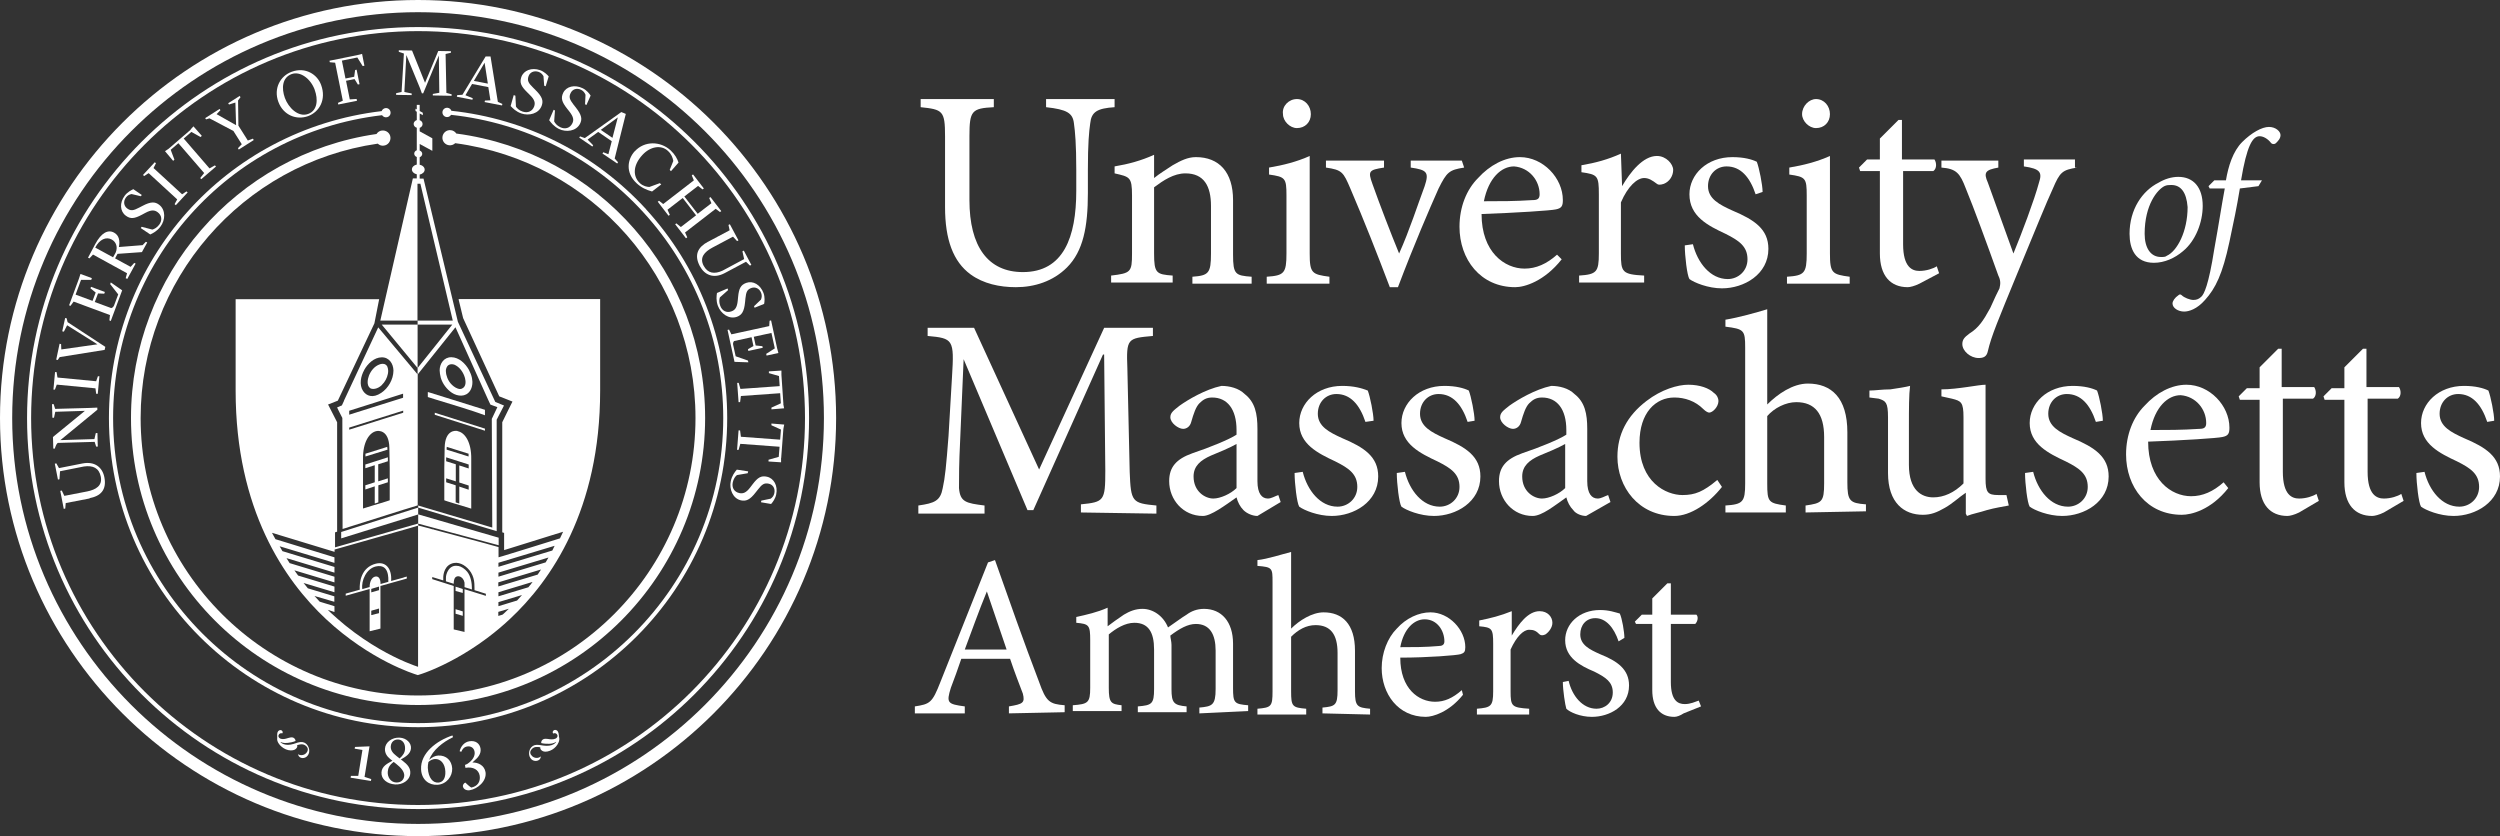 <svg xmlns="http://www.w3.org/2000/svg" viewBox="0 0 215.28 72"><rect x="0" y="0" width="215.28" height="72" fill="#333333" stroke="none"/><defs><style>
    <!--/*-->/* &gt;&lt;!--*/
    
          .cls-1 {
            fill: #fff;
          }
        
    /*--&gt;&lt;!*/
    </style></defs><g id="Layer_1" data-name="Layer 1"><g id="Layer_1-2" data-name="Layer 1"><g id="Layer_2" data-name="Layer 2"><g><path class="cls-1" d="m187.58,15.23c1.3,0,2.1.9,2.1,2.5,0,1.4-.6,3-1.7,3.9-.7.6-1.6,1-2.5,1-1.6,0-2.1-1.2-2.1-2.5,0-2.1,1.1-3.7,2.5-4.4.5-.3,1.1-.5,1.7-.5h0Zm-.6.7c-.2,0-.4,0-.6.1-.6.3-1.7,1.6-1.7,4.1,0,1.2.5,2,1.4,2,.2,0,.4,0,.5-.1.9-.4,1.8-2.1,1.8-4.2-.1-1.3-.6-1.9-1.4-1.9h0Z"></path><path class="cls-1" d="m191.68,15.53c.2-1.2.6-2.5,1.4-3.3.8-.8,1.7-1.3,2.3-1.3s1,.4,1,.7-.2.5-.4.7c-.1.1-.3.1-.4,0-.3-.4-.7-.6-1-.6-.6,0-1.1.8-1.6,3.8h1.8l-.3.5-1.6.2c-.3,1.8-.5,2.7-.9,4.6-.6,2.8-1.2,4-2.1,5-.7.8-1.4,1-1.8,1-.5,0-1-.3-1-.7,0-.2.2-.5.5-.7.1-.1.2-.1.3,0,.2.2.7.4,1,.4s.5-.1.7-.3c.2-.2.6-.9,1.1-4.1.4-2.2.6-3.6.9-5.2h-1.3l-.1-.2.5-.5h1Z"></path></g><g><path class="cls-1" d="m95.98,9.23c-1.5.1-2,.4-2.1,1.4-.1.7-.2,1.7-.2,4v2c0,2.9-.4,5-1.8,6.4-1.2,1.2-2.8,1.7-4.4,1.7-1.4,0-2.8-.3-3.9-1.1-1.5-1.1-2.2-3-2.2-5.8v-6.1c0-2.2-.2-2.3-2.1-2.5v-.7h6.3v.7c-1.9.1-2.1.3-2.1,2.5v5.5c0,4,1.6,6.2,4.6,6.2,3.5,0,4.6-3,4.6-7v-1.8c0-2.2-.1-3.3-.2-4-.1-.9-.6-1.2-2.4-1.4v-.7h5.9v.7h0Z"></path><path class="cls-1" d="m102.68,24.43v-.6c1.4-.1,1.6-.3,1.6-2v-4.1c0-1.7-.6-2.8-2.2-2.8-1,0-1.9.6-2.7,1.2v5.7c0,1.7.2,1.8,1.6,1.9v.6h-5.3v-.6c1.7-.2,1.8-.3,1.8-1.9v-5c0-1.6-.2-1.6-1.5-1.9v-.6c1.2-.2,2.3-.5,3.4-1v2c.5-.4,1-.7,1.6-1.1.7-.4,1.3-.7,2-.7,2,0,3.2,1.3,3.2,3.7v4.7c0,1.7.2,1.8,1.6,1.9v.6h-5.1Z"></path><path class="cls-1" d="m109.08,24.43v-.6c1.5-.1,1.7-.3,1.7-2v-5c0-1.5-.1-1.6-1.5-1.8v-.6c1.2-.2,2.4-.5,3.5-1v8.4c0,1.7.2,1.8,1.7,2v.6h-5.4Zm2.6-15.9c.7,0,1.2.6,1.2,1.3s-.5,1.2-1.2,1.2c-.6,0-1.2-.6-1.2-1.2-.1-.7.5-1.3,1.2-1.3h0Z"></path><path class="cls-1" d="m126.08,14.43c-1.3.2-1.5.4-2.2,1.8-.8,1.8-2.1,4.8-3.5,8.5h-.7c-1.1-2.9-2.2-5.7-3.4-8.5-.6-1.4-.7-1.6-2.1-1.8v-.6h5v.6c-1.3.2-1.4.3-1,1.4.6,1.7,1.6,4.3,2.3,6,.9-2,1.6-4.2,2.2-5.8.4-1.2.2-1.4-1.2-1.6v-.6h4.4l.2.6h0Z"></path><path class="cls-1" d="m134.48,22.33c-1.5,1.9-3.2,2.4-4,2.4-3,0-4.8-2.4-4.8-5.2,0-1.7.6-3.2,1.6-4.2,1-1.1,2.3-1.8,3.6-1.8h0c2,0,3.7,1.8,3.7,3.7,0,.5-.1.7-.6.8-.4.1-3.5.3-6.4.4,0,3.3,2,4.7,3.7,4.7,1,0,1.9-.4,2.8-1.2l.4.4Zm-4.1-8c-1.1,0-2.2,1-2.6,3,1.4,0,2.7,0,4.2-.1.4,0,.6-.1.6-.5,0-1.2-.9-2.3-2.2-2.4h0Z"></path><path class="cls-1" d="m139.68,16.03c.7-1.2,1.8-2.6,3-2.6.8,0,1.4.7,1.4,1.2s-.3,1-.8,1.2c-.3.1-.5.1-.6,0-.4-.3-.7-.5-1.1-.5-.6,0-1.4.7-2,2.1v4.4c0,1.6.1,1.8,2,1.9v.6h-5.6v-.6c1.5-.1,1.7-.3,1.7-1.9v-5.1c0-1.6-.1-1.7-1.5-1.9v-.6c1.2-.2,2.3-.5,3.4-1l.1,2.8h0Z"></path><path class="cls-1" d="m151.18,16.73c-.5-1.5-1.3-2.4-2.5-2.4-.9,0-1.6.7-1.6,1.7,0,1.1,1,1.6,2.1,2.1,1.9.8,3.1,1.6,3.1,3.3,0,2.2-2.1,3.4-4,3.4-1.2,0-2.4-.5-2.8-.8-.2-.3-.4-2-.4-2.9l.7-.1c.4,1.6,1.5,3,3,3,.9,0,1.7-.7,1.7-1.7,0-1.1-.7-1.6-1.9-2.2-1.5-.7-3.1-1.5-3.1-3.4,0-1.7,1.5-3.2,3.7-3.2,1,0,1.7.2,2.1.4.2.5.5,2,.5,2.6l-.6.2Z"></path><path class="cls-1" d="m153.88,24.43v-.6c1.5-.1,1.7-.3,1.7-2v-5c0-1.5-.1-1.6-1.5-1.8v-.6c1.2-.2,2.4-.5,3.5-1v8.4c0,1.7.2,1.8,1.7,2v.6h-5.4Zm2.5-15.9c.7,0,1.2.6,1.2,1.3s-.5,1.2-1.2,1.2c-.6,0-1.2-.6-1.2-1.2,0-.7.6-1.3,1.2-1.3h0Z"></path><path class="cls-1" d="m165.28,24.43c-.4.2-.8.3-1,.3-1.5,0-2.4-1-2.4-2.9v-7.1h-1.7l-.1-.3.7-.7h1.1v-1.8l1.6-1.6h.3v3.4h2.8c.2.3.2.8-.1,1h-2.6v6.3c0,2,.8,2.3,1.4,2.3s1.2-.2,1.5-.4l.2.6-1.7.9Z"></path><path class="cls-1" d="m178.88,14.43c-1.3.2-1.5.4-2.1,1.8-.6,1.3-1.4,3.3-3.1,7.4-1.6,3.9-2.2,5.3-2.5,6.6-.1.5-.4.6-.8.6-.7,0-1.4-.6-1.4-1.2,0-.4.2-.6.6-.9.8-.5,1.2-1.1,1.8-2.2.4-.9.6-1.3.8-1.7.1-.4.1-.7-.1-1.1-1-2.8-2.1-5.8-2.8-7.5-.5-1.3-.8-1.7-2.1-1.8v-.6h4.9v.6c-1.1.2-1.3.4-.9,1.3l2.2,6.1c.7-1.7,1.8-4.6,2.2-6.1.3-.9.1-1.2-1.3-1.4v-.6h4.4v.7s.2,0,.2,0Z"></path><path class="cls-1" d="m93.08,44.13v-.7c2-.2,2.1-.3,2.1-2.9l-.1-10h-.1l-6,13.4h-.5l-5.5-13h0l-.3,7c-.1,2-.1,3.1-.1,4.1.1,1.2.6,1.3,2.2,1.5v.7h-5.7v-.7c1.4-.2,1.9-.4,2.1-1.5.2-.9.3-1.9.5-4.5l.3-5.1c.2-3.2.1-3.3-2.1-3.5v-.7h4l5.6,12.2,5.6-12.2h4.2v.7c-2.2.2-2.3.2-2.2,2.8l.2,8.9c.1,2.6.2,2.7,2.3,2.9v.7l-6.5-.1h0Z"></path><path class="cls-1" d="m108.28,44.43c-.4,0-.9-.2-1.2-.5-.3-.3-.5-.7-.6-1.1-1,.7-2.2,1.6-2.9,1.6-1.7,0-2.9-1.4-2.9-3,0-1.2.6-1.9,2-2.4,1.5-.5,3.2-1.2,3.8-1.6v-.4c0-1.8-.8-2.8-2.1-2.8-.5,0-.8.2-1.1.5-.3.3-.5.9-.7,1.6-.1.4-.4.6-.7.6-.4,0-1.1-.5-1.1-1,0-.4.3-.6.8-1,.7-.5,2.2-1.4,3.6-1.7.7,0,1.5.2,2,.7.9.7,1.1,1.7,1.1,3v4.5c0,1.1.4,1.5.9,1.5.3,0,.6-.2.9-.3l.2.6-2,1.2Zm-1.8-6.2c-.5.3-1.7.8-2.2,1-.9.4-1.5.9-1.5,1.8,0,1.3,1,1.9,1.7,1.9.6,0,1.5-.4,2-.9v-3.8h0Z"></path><path class="cls-1" d="m117.58,36.33c-.5-1.5-1.3-2.4-2.5-2.4-.9,0-1.6.7-1.6,1.7,0,1.1,1,1.6,2.1,2.1,1.9.8,3.1,1.6,3.1,3.3,0,2.2-2.1,3.4-4,3.4-1.2,0-2.4-.5-2.8-.8-.2-.3-.4-2-.4-2.9l.7-.1c.4,1.6,1.5,3,3,3,.9,0,1.7-.7,1.7-1.7,0-1.1-.7-1.6-1.9-2.2-1.5-.7-3.1-1.5-3.1-3.3,0-1.7,1.5-3.2,3.7-3.2,1,0,1.7.2,2.2.4.2.5.5,2,.5,2.6l-.7.1Z"></path><path class="cls-1" d="m126.38,36.33c-.5-1.5-1.3-2.4-2.5-2.4-.9,0-1.6.7-1.6,1.7,0,1.1,1,1.6,2.1,2.1,1.9.8,3.1,1.6,3.1,3.3,0,2.2-2.1,3.4-4,3.4-1.2,0-2.4-.5-2.8-.8-.2-.3-.4-2-.4-2.9l.7-.1c.4,1.6,1.5,3,3,3,.9,0,1.7-.7,1.7-1.7,0-1.1-.7-1.6-1.9-2.2-1.5-.7-3.1-1.5-3.1-3.3,0-1.7,1.5-3.2,3.7-3.2,1,0,1.7.2,2.1.4.2.5.5,2,.5,2.6l-.6.1Z"></path><path class="cls-1" d="m136.58,44.43c-.4,0-.9-.2-1.1-.5-.3-.3-.5-.7-.6-1.1-1,.7-2.1,1.6-2.9,1.6-1.7,0-2.9-1.4-2.9-3,0-1.2.6-1.9,2-2.4,1.5-.5,3.2-1.2,3.8-1.6v-.4c0-1.8-.8-2.8-2.1-2.8-.5,0-.8.2-1.1.5s-.5.9-.7,1.6c-.1.4-.4.6-.7.6-.4,0-1.1-.5-1.1-1,0-.4.3-.6.8-1,.7-.5,2.2-1.4,3.6-1.7.7,0,1.5.2,2,.7.9.7,1.1,1.7,1.1,3v4.5c0,1.1.4,1.5.9,1.5.3,0,.6-.2.9-.3l.2.6-2.1,1.2Zm-1.8-6.2c-.5.3-1.7.8-2.2,1-.9.4-1.5.9-1.5,1.8,0,1.3,1,1.9,1.7,1.9.6,0,1.5-.4,2-.9v-3.8h0Z"></path><path class="cls-1" d="m148.28,41.93c-1.1,1.4-2.7,2.5-4.1,2.5-3.1,0-4.9-2.5-4.9-5.1,0-1.9.8-3.5,2.5-4.8,1.3-1,2.7-1.4,3.6-1.4h0c1,0,1.8.3,2.2.7.3.2.4.5.4.7,0,.5-.5,1-.8,1-.1,0-.3-.1-.5-.3-.7-.7-1.6-1-2.5-1-1.6,0-3,1.3-3,3.9,0,3.4,2.3,4.5,3.7,4.5,1.1,0,1.8-.3,3-1.3l.4.6Z"></path><path class="cls-1" d="m155.48,44.13v-.6c1.4-.2,1.6-.3,1.6-1.9v-4c0-2-.8-3-2.4-3-.9,0-1.9.5-2.5,1.2v5.8c0,1.6.1,1.7,1.6,1.9v.6h-5.2v-.6c1.5-.1,1.7-.3,1.7-1.9v-11.7c0-1.5-.1-1.6-1.7-1.8v-.6c1.2-.2,2.6-.6,3.6-.9v8.2c.9-.9,2.2-1.8,3.5-1.8,2,0,3.4,1.2,3.4,4.2v4.3c0,1.6.2,1.8,1.6,1.9v.6l-5.2.1h0Z"></path><path class="cls-1" d="m172.98,43.53c-.5.1-1.2.2-1.9.4-.6.2-1.2.3-1.7.5l-.1-.2v-1.8c-.6.4-1.1.9-1.8,1.3-.7.4-1.2.6-1.9.6-1.6,0-3-1-3-3.6v-4.8c0-1.3-.2-1.4-.8-1.6l-.8-.1v-.6c.5,0,1.1-.1,1.8-.1.7-.1,1.3-.2,1.7-.3-.1.8-.1,1.9-.1,3.5v3.3c0,2.2,1.1,2.8,2.1,2.8.9,0,1.8-.4,2.6-1.2v-5.7c0-1.3-.2-1.4-1-1.6l-.9-.2v-.6c.7,0,1.5-.1,2.2-.2.7-.1,1.3-.2,1.6-.2v8.1c0,1.2.2,1.4,1.1,1.4h.7l.2.9h0Z"></path><path class="cls-1" d="m180.48,36.33c-.5-1.5-1.3-2.4-2.5-2.4-.9,0-1.6.7-1.6,1.7,0,1.1,1,1.6,2.1,2.1,1.9.8,3.1,1.6,3.1,3.3,0,2.2-2.1,3.4-4,3.4-1.2,0-2.4-.5-2.8-.8-.2-.3-.4-2-.4-2.9l.7-.1c.4,1.6,1.5,3,3,3,.9,0,1.7-.7,1.7-1.7,0-1.1-.7-1.6-1.9-2.2-1.5-.7-3.1-1.5-3.1-3.3,0-1.7,1.5-3.2,3.7-3.2,1,0,1.7.2,2.1.4.2.5.5,2,.5,2.6l-.6.1Z"></path><path class="cls-1" d="m191.88,42.03c-1.5,1.9-3.2,2.3-4,2.3-3,0-4.8-2.4-4.8-5.2,0-1.7.6-3.2,1.6-4.2,1-1.1,2.3-1.8,3.6-1.8h0c2,0,3.7,1.8,3.7,3.7,0,.5-.1.7-.6.8-.4.1-3.5.3-6.4.4,0,3.3,2,4.7,3.7,4.7,1,0,1.9-.4,2.8-1.2l.4.5Zm-4.1-8c-1.1,0-2.2,1-2.6,3,1.4,0,2.7,0,4.2-.1.4,0,.6-.1.6-.5,0-1.2-.9-2.3-2.2-2.4h0Z"></path><path class="cls-1" d="m197.98,44.13c-.4.2-.8.3-1,.3-1.5,0-2.4-1-2.4-2.9v-7.1h-1.7l-.1-.3.7-.7h1.1v-1.8l1.6-1.6h.3v3.3h2.8c.2.3.2.8-.1,1h-2.6v6.3c0,2,.8,2.3,1.4,2.3s1.2-.2,1.5-.4l.2.6-1.7,1Z"></path><path class="cls-1" d="m205.28,44.13c-.4.2-.8.3-1,.3-1.5,0-2.4-1-2.4-2.9v-7.1h-1.7l-.1-.3.7-.7h1.1v-1.8l1.6-1.6h.3v3.3h2.8c.2.3.2.8-.1,1h-2.6v6.3c0,2,.8,2.3,1.4,2.3s1.2-.2,1.5-.4l.2.6-1.7,1Z"></path><path class="cls-1" d="m214.18,36.33c-.5-1.5-1.3-2.4-2.5-2.4-.9,0-1.6.7-1.6,1.7,0,1.1,1,1.6,2.1,2.1,1.9.8,3.1,1.6,3.1,3.3,0,2.2-2.1,3.4-4,3.4-1.2,0-2.4-.5-2.8-.8-.2-.3-.4-2-.4-2.9l.7-.1c.4,1.6,1.5,3,3,3,.9,0,1.7-.7,1.7-1.7,0-1.1-.7-1.6-1.9-2.2-1.5-.7-3.1-1.5-3.1-3.3,0-1.7,1.5-3.2,3.7-3.2,1,0,1.7.2,2.1.4.2.5.5,2,.5,2.6l-.6.1Z"></path></g><g><path class="cls-1" d="m86.88,61.43v-.6c1.2-.2,1.4-.3,1.2-1.1-.3-.8-.7-1.8-1.1-3h-4.2c-.3.9-.6,1.7-.9,2.5-.4,1.3-.3,1.4,1.2,1.6v.6h-4.3v-.6c1.3-.2,1.5-.3,2.2-2.1l4.1-10.3.6-.2c1.2,3.4,2.5,7.1,3.8,10.5.6,1.7.9,1.9,2.2,2v.6l-4.8.1h0Zm-1.9-10.5h0c-.7,1.7-1.3,3.4-1.9,5h3.6l-1.7-5Z"></path><path class="cls-1" d="m103.28,61.43v-.5c1.1-.1,1.4-.2,1.4-1.6v-3.3c0-1.4-.5-2.3-1.7-2.3-.7,0-1.4.4-2.2,1,0,.2.1.5.1.8v3.8c0,1.2.2,1.4,1.3,1.5v.5h-4.2v-.5c1.2-.1,1.4-.2,1.4-1.5v-3.4c0-1.5-.5-2.3-1.7-2.3-.8,0-1.6.5-2.2,1v4.6c0,1.3.2,1.4,1.1,1.5v.5h-4.2v-.5c1.3-.1,1.5-.2,1.5-1.5v-4.1c0-1.3-.1-1.4-1.2-1.5v-.5c.9-.2,1.8-.4,2.7-.8v1.6c.4-.3.8-.6,1.4-1,.5-.3,1-.5,1.6-.5.9,0,1.8.6,2.2,1.6.6-.4,1.1-.8,1.6-1.1.4-.3.9-.5,1.5-.5,1.5,0,2.5,1.1,2.5,3v3.8c0,1.3.1,1.4,1.3,1.5v.5l-4.2.2q.1,0,0,0Z"></path><path class="cls-1" d="m113.88,61.43v-.5c1.1-.1,1.3-.2,1.3-1.5v-3.2c0-1.6-.6-2.4-1.9-2.4-.8,0-1.5.4-2.1,1v4.7c0,1.3.1,1.4,1.3,1.5v.5h-4.2v-.5c1.2-.1,1.3-.2,1.3-1.5v-9.4c0-1.2,0-1.3-1.3-1.4v-.5c.9-.1,2.1-.5,2.9-.7v6.6c.7-.7,1.8-1.4,2.8-1.4,1.6,0,2.7,1,2.7,3.3v3.5c0,1.3.2,1.4,1.3,1.5v.5l-4.1-.1h0Z"></path><path class="cls-1" d="m125.98,59.83c-1.2,1.5-2.6,1.9-3.2,1.9-2.4,0-3.8-2-3.8-4.2,0-1.3.5-2.6,1.3-3.4.8-.9,1.9-1.4,2.9-1.4h0c1.6,0,3,1.5,3,3,0,.4-.1.5-.4.6-.3.1-2.8.3-5.2.3,0,2.7,1.6,3.8,3,3.8.8,0,1.5-.3,2.3-1l.1.4Zm-3.3-6.5c-.9,0-1.8.8-2.1,2.4,1.1,0,2.2,0,3.3-.1.3,0,.5-.1.5-.4,0-.9-.6-1.9-1.7-1.9h0Z"></path><path class="cls-1" d="m130.18,54.73c.6-1,1.4-2.1,2.4-2.1.7,0,1.1.5,1.1,1,0,.4-.3.8-.6,1-.2.1-.4.1-.5,0-.3-.3-.5-.4-.9-.4-.5,0-1.1.6-1.6,1.7v3.6c0,1.3.1,1.4,1.6,1.5v.5h-4.5v-.5c1.2-.1,1.4-.2,1.4-1.5v-4.1c0-1.3-.1-1.4-1.2-1.5v-.5c1-.2,1.8-.4,2.8-.8v2.1h0Z"></path><path class="cls-1" d="m139.38,55.23c-.4-1.2-1.1-2-2-2-.8,0-1.3.6-1.3,1.4,0,.9.8,1.3,1.7,1.7,1.5.6,2.5,1.3,2.5,2.7,0,1.8-1.7,2.7-3.2,2.7-1,0-1.9-.4-2.2-.7-.1-.3-.3-1.6-.3-2.3l.5-.1c.3,1.3,1.2,2.4,2.4,2.4.7,0,1.4-.5,1.4-1.4s-.6-1.3-1.6-1.8c-1.2-.5-2.5-1.2-2.5-2.7,0-1.4,1.2-2.6,3-2.6.8,0,1.3.2,1.7.3.2.4.4,1.6.4,2.1l-.5.3Z"></path><path class="cls-1" d="m144.98,61.43c-.3.2-.6.3-.8.3-1.2,0-1.9-.8-1.9-2.3v-5.7h-1.4l-.1-.2.6-.6h.9v-1.4l1.3-1.3h.3v2.7h2.2c.2.2.1.6-.1.8h-2.1v5c0,1.6.6,1.9,1.2,1.9.5,0,.9-.2,1.2-.3l.2.5-1.5.6Z"></path></g></g></g></g><g id="Layer_2-2" data-name="Layer 2"><g><g><path class="cls-1" d="m36,0C16.15,0,0,16.15,0,36s16.15,36,36,36,36-16.15,36-36S55.85,0,36,0Zm0,70.95C16.73,70.95,1.05,55.27,1.05,36S16.73,1.05,36,1.05s34.95,15.68,34.95,34.95-15.68,34.95-34.95,34.95Z"></path><path class="cls-1" d="m36,2.33C17.43,2.33,2.33,17.43,2.33,36s15.11,33.67,33.67,33.67,33.67-15.11,33.67-33.67S54.57,2.33,36,2.33Zm0,66.99c-18.37,0-33.32-14.95-33.32-33.32S17.63,2.68,36,2.68s33.32,14.95,33.32,33.32-14.95,33.32-33.32,33.32Z"></path><path class="cls-1" d="m39.3,11.51c-.1-.16-.27-.28-.48-.3-.36-.04-.68.22-.72.58-.04.36.22.68.58.72.2.02.38-.05.52-.18,11.83,1.58,20.69,11.66,20.69,23.67,0,13.17-10.72,23.89-23.89,23.89s-23.89-10.72-23.89-23.89c0-11.87,8.74-21.94,20.42-23.63.14.13.32.2.52.17.36-.04.61-.37.57-.73-.04-.36-.37-.61-.73-.57-.2.02-.37.14-.47.3-12.09,1.75-21.14,12.17-21.14,24.45,0,13.63,11.09,24.72,24.72,24.72s24.72-11.09,24.72-24.72c0-12.43-9.17-22.86-21.42-24.49Z"></path><path class="cls-1" d="m55.64,18.02c-4.39-4.79-10.34-7.79-16.77-8.48-.05-.14-.17-.24-.33-.26-.22-.02-.42.14-.44.36-.02.22.14.42.36.44.16.02.3-.06.38-.19,6.34.68,12.21,3.64,16.54,8.37,4.45,4.85,6.9,11.15,6.9,17.74,0,14.49-11.79,26.27-26.27,26.27s-26.27-11.78-26.27-26.27c0-13.38,9.93-24.53,23.16-26.08.08.12.22.2.38.18.22-.02.38-.22.35-.44-.02-.22-.22-.38-.44-.35-.15.02-.27.12-.33.26-13.41,1.58-23.48,12.87-23.48,26.43,0,14.68,11.94,26.62,26.62,26.62s26.62-11.94,26.62-26.62c0-6.68-2.48-13.06-6.99-17.98Z"></path><g><path class="cls-1" d="m31.4,66.9l.57.19-.03.16-1.75-.28.03-.16h.63s.36-2.23.36-2.23l-.67-.11.03-.15,1.23-.05h.02s-.43,2.64-.43,2.64Z"></path><path class="cls-1" d="m33.8,65.52l-.21-.17c-.26-.21-.46-.49-.44-.88.03-.54.59-.99,1.28-.95.58.04.99.46.96.91-.03.48-.45.73-.87.97l.15.11c.43.33.69.63.66,1.08-.04.63-.7,1-1.3.96-.7-.04-1.22-.47-1.18-1.04.03-.53.5-.76.94-1Zm.1.09c-.36.26-.49.53-.51.85-.03.45.24.89.71.92.47.03.69-.28.71-.58.02-.36-.3-.71-.68-1.01l-.24-.19Zm.23-.52l.28.22c.3-.26.45-.5.47-.81.03-.54-.27-.8-.58-.82-.32-.02-.62.18-.65.59-.02.33.16.57.48.82Z"></path><path class="cls-1" d="m36.94,65.45c.22-.23.54-.38.8-.39.69-.03,1.16.43,1.2,1.11.03.67-.48,1.37-1.28,1.41-.72.04-1.36-.43-1.4-1.33-.07-1.4,1.34-2.47,2.7-2.92l.05.15c-.85.41-1.77,1.11-2.06,1.98Zm-.05.19c-.04.16-.05.31-.05.48.05.91.46,1.3.9,1.27.38-.02.64-.34.61-.96-.03-.68-.41-1.09-.89-1.07-.2.01-.43.11-.58.27Z"></path><path class="cls-1" d="m39.86,67.74c-.02-.15.08-.3.21-.35.1.1.35.33.51.43.55-.11.8-.51.73-1.01-.08-.52-.56-.81-1.23-.69l-.04-.25.19-.08c.48-.31.69-.7.64-1.04-.05-.35-.33-.52-.63-.47-.27.04-.42.22-.52.46l-.14-.05c.1-.41.39-.79.85-.86.53-.08.88.2.95.63.07.46-.23.79-.55,1.06l-.15.14h0c.49-.01,1.03.24,1.13.83.12.76-.67,1.45-1.37,1.56-.26.04-.53-.08-.57-.31Z"></path></g><g><path class="cls-1" d="m47.88,63.88c-.24.17-.48.16-.6.17-.14,0-.45,0-.67-.06-.02-.08.01-.19.09-.27.15-.16.44-.09.67-.06.17.02.44.01.57-.13.07-.08.12-.21-.01-.33-.1-.09-.21-.07-.26-.04-.03.01-.04,0-.05-.02-.02-.02-.06-.13.03-.22.09-.1.24-.08.33,0,.13.12.14.35.15.44,0,.06,0,.09.02.15.07.25-.1.59-.28.78-.19.21-.43.36-.72.42-.26.05-.41,0-.53-.11-.1-.09-.1-.18-.09-.25-.24-.04-.52-.08-.73.15-.22.23-.15.45.02.61.27.25.62.15.72.04.02-.02.03,0,.03.01-.01.1-.04.17-.1.23-.16.17-.49.19-.7,0-.31-.29-.25-.8-.01-1.05.16-.17.36-.23.67-.19.2.02.55.11.87.06.29-.04.46-.16.55-.26l.05-.06h-.02Z"></path><path class="cls-1" d="m24.16,63.92l.06.05c.1.08.29.17.58.17.32,0,.66-.14.85-.2.3-.08.51-.05.69.09.27.22.42.71.15,1.04-.18.23-.5.27-.69.12-.06-.05-.11-.12-.13-.21,0-.01,0-.04.03-.02.11.09.48.13.7-.15.14-.18.17-.41-.08-.6-.25-.19-.51-.11-.74-.04.03.06.04.16-.05.26-.09.12-.24.19-.5.19-.29-.01-.55-.13-.77-.31-.21-.16-.43-.47-.39-.73,0-.06,0-.09,0-.15,0-.1-.03-.32.08-.46.08-.1.22-.14.32-.06.1.08.07.19.06.21-.01.03-.02.03-.05.03-.05-.02-.16-.03-.25.08-.11.14-.04.27.04.33.15.12.42.09.58.04.22-.06.5-.18.67-.04.09.07.13.17.13.25-.21.09-.52.15-.66.16-.12,0-.35.06-.62-.08v.02Z"></path></g><g><path class="cls-1" d="m7.73,42.92l-2.07.4-.04.47-.13.03-.3-1.55.13-.03.22.46,1.96-.38c.76-.15,1.33-.5,1.18-1.27-.15-.75-.67-.99-1.45-.88l-2.06.41-.05.69-.13.03-.27-1.37.13-.03.23.41,2.02-.4c1.08-.21,1.73.35,1.89,1.2.21,1.09-.34,1.61-1.28,1.79Z"></path><path class="cls-1" d="m8.4,35.27l-3.2,2.63,2.93-.09.12-.52h.14s.03,1.17.03,1.17h-.14s-.13-.41-.13-.41l-3.18.09c-.11.1-.18.26-.22.39l-.03.1h-.13s-.03-1-.03-1l2.75-2.25-2.55.08-.11.51h-.14s-.03-1.17-.03-1.17h.14s.13.41.13.41l2.92-.08.71-.03v.16Z"></path><path class="cls-1" d="m8.28,33.89l-.06-.45-3.33-.32-.16.43h-.13s.14-1.51.14-1.51h.13s.08.47.08.47l3.33.32.15-.43h.13s-.14,1.51-.14,1.51h-.14Z"></path><path class="cls-1" d="m5.14,30.75l-.17.25-.13-.03.29-1.37.13.03.02.46,3.11-.44-2.61-1.64-.28.55-.14-.03.25-1.15.13.03.08.33,3.25,2.13-.06.26-3.87.62Z"></path><path class="cls-1" d="m8.14,26l1.44.53c.11-.03.18-.1.24-.22l.36-.96-.69-.88.05-.15.98.68-.98,2.64-.12-.05.05-.46-3.13-1.16-.27.37-.12-.05.85-2.3.13-.4.98.36-.05.15h-.88s-.47,1.27-.47,1.27l1.46.54.27-.72-.45-.36.05-.13,1.19.44-.05.15-.54-.02-.27.72Z"></path><path class="cls-1" d="m10.82,23.97l.12-.44-2.93-1.61-.31.33-.12-.06.62-1.17c.53-.99,1.11-1.27,1.62-.99.44.24.52.7.42,1.24h.01s2.03-.16,2.03-.16l.28-.29.12.06-.46.83-1.68.12c-.25.02-.42.03-.42.03l-.21.39,1.34.73.31-.34.12.06-.72,1.32-.12-.06Zm-1.09-1.8l.23-.42c.19-.45.06-.9-.33-1.12-.49-.27-1.06-.02-1.43.69l1.54.84Z"></path><path class="cls-1" d="m12.11,19.65l.09-.12.92.24c.17-.05.39-.16.59-.42.28-.38.23-.81-.14-1.08-.25-.18-.52-.23-1.07.07l-.28.15c-.64.34-.98.39-1.39.08-.5-.37-.55-1.1-.09-1.72.23-.31.57-.48.74-.56l.73.5-.08.11-.8-.19c-.17.04-.34.1-.48.29-.26.35-.18.74.1.95.31.23.54.19,1.03-.07l.27-.14c.75-.4,1.1-.37,1.45-.11.59.44.54,1.33.12,1.88-.29.39-.64.57-.88.68l-.82-.55Z"></path><path class="cls-1" d="m15.04,17.57l.22-.4-2.46-2.26-.39.25-.1-.09,1.02-1.1.1.09-.21.41,2.46,2.26.38-.25.1.09-1.02,1.1-.1-.09Z"></path><path class="cls-1" d="m16.41,11.15l.25-.27.72.82-.11.1-.79-.44-.66.57,2.22,2.57.47-.26.09.1-1.27,1.09-.09-.1.34-.43-2.22-2.57-.66.57.32.85-.11.1-.7-.83.31-.21,1.91-1.65Z"></path><path class="cls-1" d="m20.55,10.85l.79,1.25.44-.16.07.12-1.29.82-.07-.12.33-.34-.72-1.14-2.06-1.09-.3.09-.07-.11,1.24-.79.07.11-.33.34,1.68.95-.06-1.95-.55.17-.07-.11.99-.63.07.11-.21.28.03,2.18Z"></path><path class="cls-1" d="m27.65,7.31c.47,1.27-.15,2.33-1.12,2.69-.99.36-2.13-.07-2.56-1.23-.43-1.17.18-2.24,1.15-2.59,1.19-.44,2.21.24,2.53,1.13Zm-.55.42c-.34-.93-1.23-1.63-1.99-1.35-.81.3-.88,1.21-.58,2.05.3.83,1.15,1.7,2.01,1.38.81-.3.86-1.25.56-2.07Z"></path><path class="cls-1" d="m29.8,6.97l.32,1.59.59-.04.03.16-1.61.32-.03-.14.42-.19-.66-3.27-.46-.04-.03-.13,2.38-.48.43-.11.2,1.02-.15.03-.46-.74-1.33.27.31,1.54.75-.15.08-.58.13-.03.25,1.25-.14.03-.29-.47-.75.15Z"></path><path class="cls-1" d="m34.13,8.02l.45-.1.2-3.31-.44-.15v-.13s1.14.02,1.14.02l1.12,2.78,1.11-2.67.03-.07,1.09.02v.13s-.46.11-.46.11l.07,3.35.45.12v.13s-1.62-.03-1.62-.03v-.13s.56-.1.56-.1l-.04-3.21-1.17,2.83-.18.43h-.11s-.16-.44-.16-.44l-1.18-2.86-.17,3.18.63.13v.14s-1.34-.02-1.34-.02v-.13Z"></path><path class="cls-1" d="m39.38,8.19l.44-.03,2-3.3h.19s.23,0,.23,0l.63,3.91.39.18-.03.13-1.5-.29.03-.13.47-.02-.18-1.14-1.4-.27-.57.97.63.26-.03.13-1.34-.26.03-.13Zm1.43-1.22l1.2.23-.28-1.8h0s-.92,1.56-.92,1.56Z"></path><path class="cls-1" d="m44.24,8.19l.14.05.05.94c.1.15.27.33.58.43.44.15.84-.03.99-.45.1-.29.06-.57-.39-1l-.22-.22c-.52-.51-.66-.82-.5-1.3.2-.58.89-.85,1.61-.6.37.13.63.4.75.54l-.26.85-.13-.05-.06-.82c-.09-.15-.2-.29-.42-.37-.41-.14-.76.05-.87.38-.12.36-.02.57.38.96l.22.22c.61.6.68.94.54,1.34-.24.7-1.1.91-1.76.68-.46-.16-.73-.44-.92-.64l.27-.95Z"></path><path class="cls-1" d="m47.66,9.45l.13.06-.07.94c.08.16.23.36.52.5.42.21.84.08,1.04-.32.14-.27.13-.55-.26-1.04l-.19-.24c-.45-.57-.55-.9-.33-1.36.27-.55.99-.73,1.68-.39.35.17.58.47.68.63l-.36.81-.12-.06.04-.82c-.07-.16-.16-.31-.37-.42-.39-.2-.76-.05-.91.27-.17.34-.09.56.25,1l.19.24c.53.67.56,1.02.37,1.4-.33.66-1.21.76-1.83.45-.43-.22-.67-.53-.83-.75l.39-.91Z"></path><path class="cls-1" d="m49.94,11.74l.42.15,3.14-2.24.18.07.21.09-.96,3.84.29.32-.07.11-1.27-.86.07-.11.44.17.29-1.12-1.17-.8-.91.66.48.49-.07.11-1.13-.77.07-.11Zm1.79-.56l1.01.69.46-1.76h0s-1.46,1.07-1.46,1.07Z"></path><path class="cls-1" d="m54.67,13.02c.83-.9,2.2-.88,3.08-.07.39.37.57.72.68,1.05l-.65.74-.11-.11.31-.77c-.05-.28-.16-.59-.47-.87-.57-.53-1.5-.39-2.18.34-.89.96-.81,1.9-.23,2.44.31.28.63.32.82.33l.9-.33.12.11-.79.61c-.5-.14-.92-.33-1.33-.71-1-.93-.78-2.09-.15-2.77Z"></path><path class="cls-1" d="m58.25,19.24l.38.31,1.31-1.01-1.15-1.49-1.31,1.01.2.44-.11.08-.93-1.21.11-.08.36.28,2.64-2.04-.18-.43.11-.08.93,1.21-.11.08-.39-.3-1.18.91,1.15,1.49,1.18-.91-.19-.45.11-.08.93,1.21-.11.08-.37-.28-2.64,2.04.19.42-.11.08-.93-1.21.11-.08Z"></path><path class="cls-1" d="m60.97,20.82l1.86-.99-.1-.46.12-.06.74,1.39-.12.06-.35-.38-1.77.94c-.69.37-1.13.86-.76,1.56.36.67.93.75,1.64.42l1.85-.99-.15-.67.12-.06.65,1.23-.12.06-.34-.33-1.82.97c-.97.52-1.75.17-2.16-.6-.52-.98-.14-1.64.7-2.09Z"></path><path class="cls-1" d="m62.65,24.84l.05.14-.71.63c-.06.17-.08.42.03.72.16.44.55.64.97.48.29-.1.48-.31.54-.93l.03-.31c.07-.73.22-1.03.7-1.21.58-.21,1.22.15,1.49.88.13.36.09.74.05.93l-.82.33-.05-.13.6-.57c.06-.16.1-.34.02-.56-.15-.41-.52-.56-.85-.44-.36.13-.45.34-.51.9l-.03.31c-.08.85-.3,1.12-.7,1.27-.7.25-1.4-.29-1.64-.94-.17-.46-.12-.85-.08-1.11l.91-.39Z"></path><path class="cls-1" d="m64.71,29.04l-1.5.33c-.07.09-.1.18-.08.31l.22,1,1.06.37.03.15-1.19-.04-.6-2.75.13-.03.2.41,3.26-.71.03-.46.13-.03.52,2.4.11.41-1.02.22-.03-.15.74-.47-.29-1.33-1.52.33.16.75.58.06.03.14-1.24.27-.03-.15.47-.27-.16-.75Z"></path><path class="cls-1" d="m67.45,34.79l.07.37-1.09.09v-.15s.81-.37.81-.37l-.06-.87-3.38.24-.07.53h-.13s-.12-1.66-.12-1.66h.13s.15.52.15.52l3.38-.24-.06-.87-.87-.25v-.15s1.08-.07,1.08-.07v.37s.17,2.51.17,2.51Z"></path><path class="cls-1" d="m67.26,39.44v.37s-1.08-.07-1.08-.07v-.15s.88-.25.88-.25l.07-.87-3.38-.25-.15.52h-.13s.13-1.68.13-1.68h.13s.07.55.07.55l3.38.25.07-.87-.82-.37v-.15s1.1.09,1.1.09l-.07.37-.19,2.51Z"></path><path class="cls-1" d="m64.42,40.61l-.03.14-.93.16c-.14.11-.29.31-.36.63-.1.46.13.83.57.92.3.06.57,0,.95-.51l.19-.25c.44-.58.73-.76,1.23-.65.6.13.96.78.8,1.53-.08.38-.31.68-.44.82l-.87-.15.03-.14.81-.17c.14-.11.26-.23.31-.47.09-.43-.14-.75-.49-.82-.37-.08-.57.05-.91.49l-.19.24c-.52.68-.85.79-1.27.71-.72-.15-1.04-.98-.89-1.66.1-.47.34-.78.52-.99l.98.15Z"></path></g></g><g><path class="cls-1" d="m32.89,33.14c.26-.25.44-.59.51-.94.05-.23.03-.44-.05-.64-.03-.06-.07-.11-.13-.15-.16-.12-.39-.09-.56-.02-.42.16-.73.55-.89.96-.12.31-.21.84.1,1.07.17.13.63.11,1.02-.27Z"></path><polygon class="cls-1" points="36 44.3 36 44.3 36 44.3 36 44.3"></polygon><path class="cls-1" d="m39.23,50.89l.62.17v-.34l-.62-.2c0,.11,0,.27,0,.37Z"></path><path class="cls-1" d="m39.23,52.85l.62.18v-.38l-.62-.19c0,.12,0,.27,0,.39Z"></path><path class="cls-1" d="m39.46,48.74c-.81-.17-1.07.73-1.06,1,0,.13,0,.19,0,.32l.67.21c0-.23.04-.45.14-.55.09-.09.23-.12.36-.08.21.06.38.26.43.53.01.09,0,.33,0,.39l.64.2c0-.55-.09-1.13-.41-1.53-.21-.25-.49-.44-.77-.5Z"></path><path class="cls-1" d="m38.91,33.82c.5.33,1.2.39,1.57-.17.21-.33.24-.73.16-1.11-.05-.24-.15-.48-.26-.69-.3-.54-.85-1.08-1.51-1.09-.64-.01-1.01.55-1.01,1.13,0,.14.04.44.1.65.16.52.51.98.95,1.28Zm-.52-1.84c0-.2.06-.42.23-.54.15-.1.33-.09.5-.04.4.17.69.54.85.94.02.06.05.13.07.21.08.3.09.68-.17.86-.08.06-.17.09-.25.09-.26-.01-.52-.19-.69-.35-.18-.17-.32-.38-.41-.61-.07-.18-.12-.37-.12-.56Z"></path><polygon class="cls-1" points="33.35 38.55 33.35 38.48 31.47 39.07 31.47 39.31 33.37 38.72 33.35 38.55"></polygon><path class="cls-1" d="m31.46,40.32l.81-.26v1.47l-.81.26c0,.07,0,.28,0,.36l.81-.27v1.48c.09-.03.22-.07.31-.1v-1.47s.82-.26.82-.26c0-.09,0-.25,0-.34l-.83.26v-1.47l.83-.26c0-.09,0-.25,0-.34l-1.94.62s0,.26,0,.34Z"></path><path class="cls-1" d="m39.39,37.11c-.1-.02-1.07-.16-1.1,1.45,0,.03-.02,1.42-.03,1.72,0,.41,0,.81,0,1.22,0,.36,0,.72,0,1.08,0,.16,0,.31,0,.47,0,.02.01.04.02.04,0,0,0,0,0,0,.03.01.06.02.09.03.06.02.12.04.18.06.18.06.37.11.55.17.21.06.42.13.64.19.18.05.84.26.84.26,0-.02,0-3.69,0-3.82,0,0,0-.44,0-.46.02-1.42-.53-2.27-1.17-2.39Zm-.92,1.44v-.07s1.88.59,1.88.59v.24s-1.89-.59-1.89-.59v-.17Zm1.08,3.33v1.48c-.09-.03-.22-.07-.31-.1v-1.47s-.82-.26-.82-.26c0-.09,0-.25,0-.34l.83.26v-1.47l-.83-.26c0-.09,0-.25,0-.34l1.94.62s0,.26,0,.34l-.81-.26v1.47l.81.26c0,.07,0,.28,0,.36l-.81-.27Z"></path><path class="cls-1" d="m36.84,33.76v.43s.6.19.6.19h0c.92.28,3.36,1.01,4.32,1.38v-.47s-4.67-1.46-4.67-1.46l-.24-.07Z"></path><polygon class="cls-1" points="41.76 36.91 37.44 35.54 37.44 35.72 41.76 37.09 41.76 36.91"></polygon><path class="cls-1" d="m35.55,15.37l-2.8,12.24h3.21v.34h-3.09c.65.79,3.09,3.74,3.09,3.74v-3.74h2.99s-2.92,3.65-2.99,3.74v.55h0s0,0,0,0h0s0,0,0,0c-.02-.03-3.39-4.05-3.39-4.05-.07.16-2.94,6.28-2.95,6.31h.01s-.19.41-.19.41l-.38.16s-.02,0-.03.01c-.02,0,.45.91.45.91,0,0,.01,7.39.02,9.56l.4-.12.17-.06,4.69-1.48.17-.05,1.04-.32h0v-11.28h0s3.19-3.99,3.25-4.06c.02.04,2.53,5.62,2.8,6.21l.21.45c.23.08.55.2.6.22l-.48,1.01.04,9.33h0s0,.03,0,.03l-.6-.18h0s-4.5-1.34-4.5-1.34l-1.28-.38v.18s-6.63,2.1-6.63,2.1v.55s5.96-1.86,6.63-2.06v-.59s6.74,2.02,6.76,2.03v-9.6l.63-1.22-.75-.31s-2.99-6.4-3.22-6.9c0,0-2.96-12.32-2.96-12.33h-.33v-.35c.24-.04.43-.22.43-.42s-.18-.38-.43-.42v-.65c.13-.05.22-.16.22-.29s-.09-.24-.22-.29v-.56l1.09.59v-1.08l-1.09-.6v-.3c.15-.05.25-.18.25-.33s-.1-.28-.25-.33v-.58l.27.15v-.21l-.27-.15v-.53h-.25s0,.39,0,.39l-.11-.06v.2l.11.06v.72c-.15.05-.27.18-.27.33s.11.29.27.33v1.94c-.13.04-.22.16-.22.29s.09.25.22.29v.65c-.24.05-.42.22-.42.42s.18.37.42.42v.35s-.3,0-.3,0Zm-4.19,16.49c.3-.54.85-1.08,1.51-1.09.64-.01,1,.55,1.01,1.13,0,0,0,.02,0,.03-.01.74-.44,1.49-1.05,1.9-.73.49-1.28.27-1.57-.17-.35-.53-.19-1.27.1-1.79Zm-1.29,3.51c.06-.03,4.38-1.37,4.64-1.47v.35c-.45.14-4.59,1.45-4.64,1.46v-.34Zm3.49,7.71s0,0,0,0c-.03.01-.06.02-.09.03-.06.02-.12.04-.18.06-.18.06-.37.11-.55.17-.21.06-.42.13-.64.19-.18.05-.84.26-.84.26,0-.02,0-3.69,0-3.82,0,0,0-.44,0-.46-.02-1.42.53-2.27,1.17-2.39.1-.02,1.07-.16,1.1,1.45,0,.03.02,1.42.03,1.72,0,.41,0,.81,0,1.22,0,.36,0,.72,0,1.08,0,.16,0,.31,0,.47,0,.02-.01.04-.02.04Zm-3.49-6.08v-.18l4.65-1.46v.18s-4.65,1.46-4.65,1.46Zm6.13-21.18s2.73,11.5,2.79,11.79h-3.04v-11.79c.09,0,.15,0,.25,0Z"></path><path class="cls-1" d="m34.77,49.73l-1.09.3c.08-1.05-.45-1.71-1.32-1.49-1.26.32-1.42,1.58-1.38,2.24l-1.04.29h0s-.17.05-.17.05v.18s0,0,0,0l2.06-.58c0,.09,0,3.64,0,3.64l.93-.23c0-.19,0-3.46,0-3.67l2.1-.59h0s.17-.05.17-.05v-.17l-.27.07h0Zm-2.13,3.07l-.67.17v-.38l.67-.19c0,.12,0,.27,0,.4Zm0-1.98l-.67.19v-.3l.67-.2c0,.1,0,.21,0,.3Zm.81-.72l-.68.19c0-.52-.21-.69-.46-.64-.29.06-.48.43-.48.9l-.63.18c-.11-.74.36-1.77,1.16-1.95,1.18-.27,1.08,1.08,1.08,1.32Z"></path><path class="cls-1" d="m39.49,25.78c.09.38.39,1.61.39,1.61l3.11,6.74,1.14.45s-.86,1.72-.88,1.78c0,.02,0,9.37,0,9.48.02.01.16.05.16.05v1.48c.14-.04.28-.09.42-.13.56-.17,1.11-.35,1.67-.52l2.02-.63c.32-.1.65-.2.97-.3-.09.19-.18.38-.27.57-.13.04-.26.08-.39.12-.67.21-1.34.42-2.02.63-.58.18-1.17.36-1.75.54-.28.09-.57.18-.85.26,0,0,0,0-.01,0-.1.03-.25.07-.27.08v-.18h0v-.56h0s0-.09,0-.14l-.87-.24-.24-.07h0s-4.49-1.2-4.49-1.2v-.02s-.1,0-.1,0l-.26-.08h0s-.97-.25-.97-.25v12.16s-.02,0-.03,0c-.15-.05-.47-.16-.92-.35h0s-.17-.07-.17-.07h0c-1.17-.5-3.08-1.47-5.1-3.1h0s-.17-.14-.17-.14c-.36-.3-.73-.62-1.1-.96-.1-.09-.19-.19-.29-.28l.58.19v-.5l-1.27-.39c-.15-.16-.3-.32-.45-.49l1.71.5v-.47h0s-2.28-.69-2.28-.69c-.13-.15-.25-.31-.37-.46l2.66.8v-.49l-3.13-.95c-.11-.15-.21-.3-.32-.45l3.45,1.04v-.49l-3.86-1.17c-.09-.14-.18-.29-.27-.43l4.13,1.25v-.49l-4.48-1.36c-.08-.14-.16-.28-.24-.42l4.72,1.43v-.48s-5.05-1.55-5.08-1.56c-.11-.22-.19-.32-.3-.55.14.05,5.19,1.58,5.39,1.64v-.2s.04-.01.11-.03h0s6.29-1.79,6.29-1.79h0s.8-.24.8-.24v-.17l6.93,1.86c0-.26,0-.49,0-.65-.8-.23-6.93-2.01-6.93-2.01v.79l-7.16,2.05v-1.29s.1-.03.18-.06c0-.89,0-7.45,0-9.42l-.78-1.53.84-.33,3.15-6.66s.41-2.08.41-2.08h-12.36s0,7.88,0,7.88c0,10.25,4.23,16.35,7.78,19.67,3.85,3.59,7.65,4.74,7.81,4.79l.1.03.1-.03s.41-.12.99-.36c.06-.02.11-.05.17-.07,1.07-.45,2.78-1.29,4.66-2.69.06-.04.11-.08.17-.13.6-.45,1.21-.96,1.83-1.54,3.55-3.31,7.78-9.41,7.78-19.67v-7.89h-12.16Zm.52,28.64s-.91-.21-.94-.22c0,0,0-3.52,0-3.74l-1.85-.59v-.18s.95.29.95.29c0-.06,0-.14,0-.2,0-.02,0-.03,0-.05,0-.29.12-1.11.92-1.25.28-.05.57.03.81.17.27.16.5.39.66.65.18.3.27.62.29.97,0,.12,0,.27.01.39,0,.01,0,.15,0,.16l.98.31v.18s-1.84-.57-1.84-.57c0,.1,0,3.66,0,3.66Zm3.39-1.6s-.08.08-.13.11l-.36.11v-.35l.91-.27c-.14.14-.28.27-.42.4Zm1.1-1.1l-1.58.48v-.35l2.03-.61c-.14.16-.29.33-.44.49Zm1.16-1.35c-.05.07-.11.13-.16.2l-2.58.78v-.35l2.94-.89c-.06.09-.13.17-.19.26Zm.64-.89l-3.39,1.02v-.35l3.68-1.11c-.09.14-.19.29-.29.44Zm.68-1.05l-4.06,1.23v-.35l4.31-1.3c-.08.13-.16.28-.25.43Zm.57-1.02l-4.63,1.4v-.35l4.84-1.46c-.04.1-.11.24-.2.41Z"></path></g></g></g></svg>